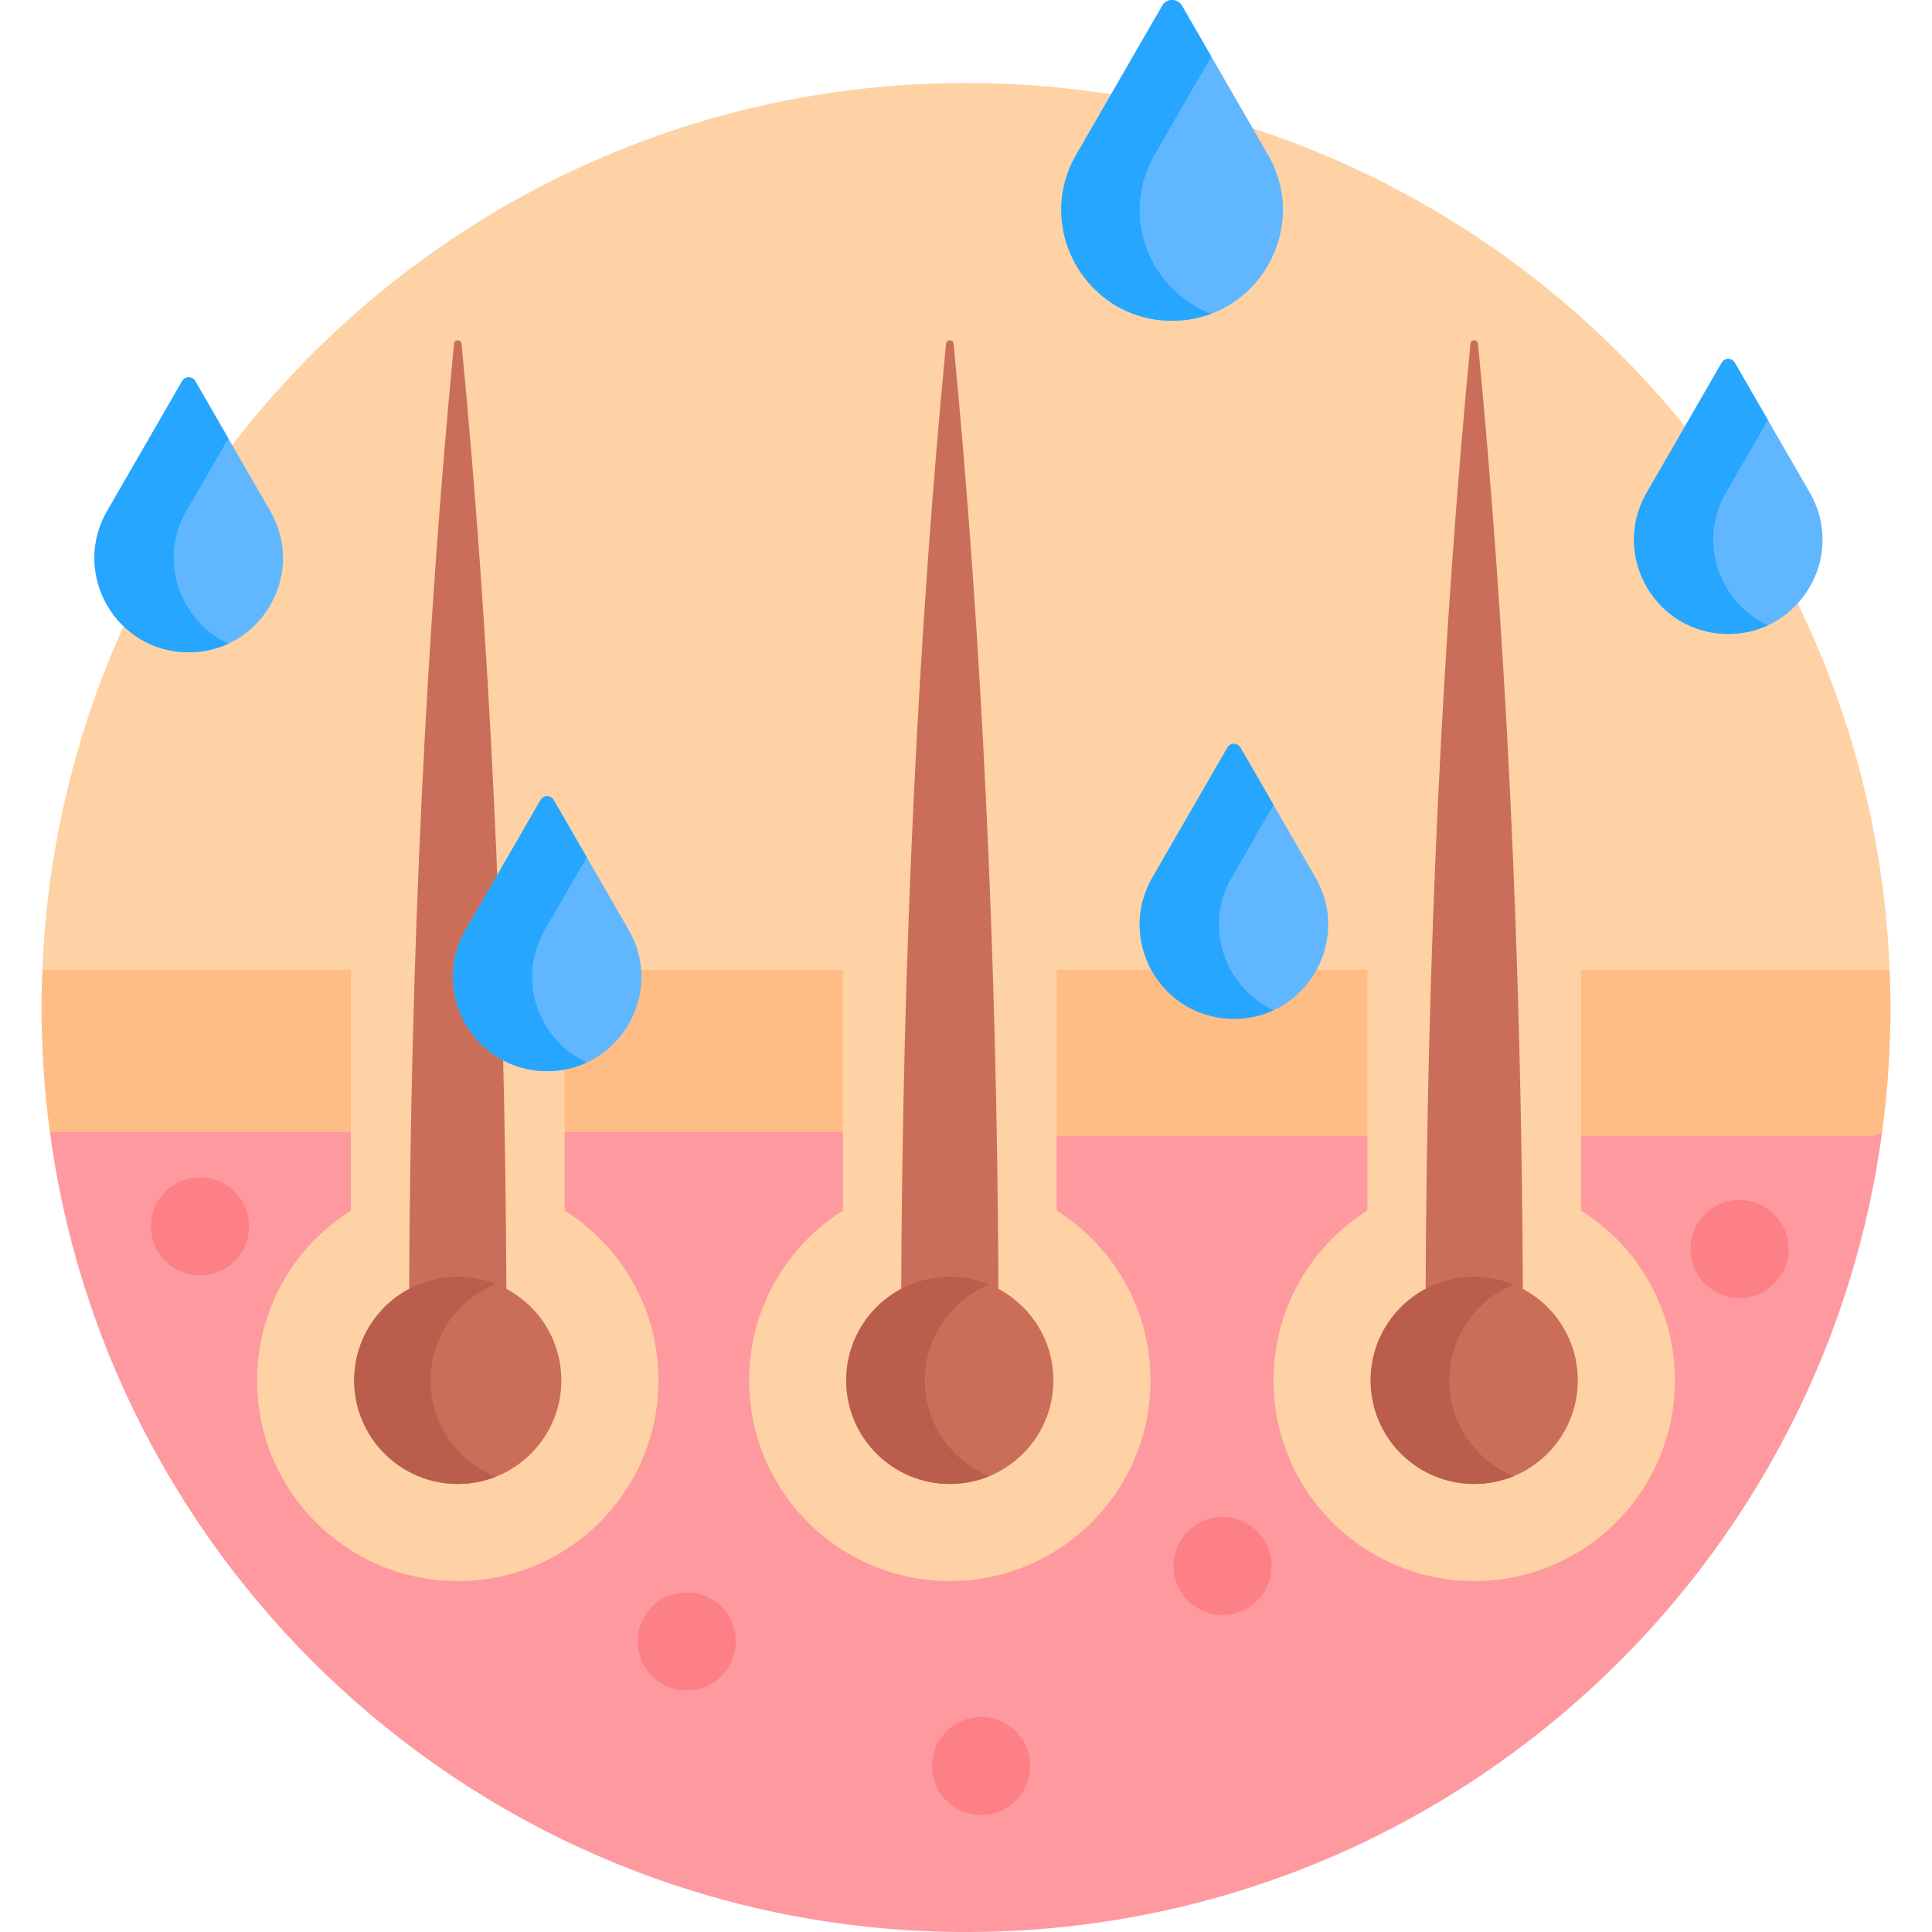 <svg xmlns="http://www.w3.org/2000/svg" id="Capa_1" height="512" viewBox="0 0 512 512" width="512"><g><path d="m94.005 256h-79.317l-3.468 1c-.133 3.318-.22 6.649-.22 10 0 11.192.759 22.206 2.212 33l2.207 1h78.585v-45z" fill="#ffbd86"></path><g><path d="m148.624 256h75.777v45h-75.777z" fill="#ffbd86"></path><path d="m417.995 321.345.467.294c15.285 9.633 24.411 26.146 24.411 44.174 0 28.776-23.411 52.188-52.188 52.188s-52.188-23.411-52.188-52.188c0-18.027 9.126-34.541 24.412-44.174l.467-.294v-21.345h-84.355v21.345l.467.294c15.285 9.633 24.411 26.146 24.411 44.174 0 28.776-23.411 52.188-52.188 52.188s-52.188-23.411-52.188-52.188c0-18.027 9.126-34.541 24.412-44.174l.467-.294v-21.345h-75.777v21.345l.467.294c15.286 9.633 24.412 26.146 24.412 44.174 0 28.776-23.412 52.188-52.188 52.188s-52.188-23.411-52.188-52.188c0-18.027 9.126-34.541 24.411-44.174l.467-.294v-21.345h-80.786c16.118 119.701 118.663 212 242.78 212s226.662-92.299 242.78-212h-80.785z" fill="#fe99a0"></path><g><path d="m279.021 256h84.355v45h-84.355z" fill="#ffbd86"></path><path d="m500.78 257-3.525-1h-79.26v45h78.585l2.207-1c1.454-10.794 2.212-21.808 2.212-33 .001-3.351-.085-6.682-.219-10z" fill="#ffbd86"></path><path d="m418.995 320.792v-63.792h81.785c-5.248-130.671-112.821-235-244.78-235s-239.532 104.329-244.78 235h81.785v63.792c-14.943 9.416-24.878 26.053-24.878 45.02 0 29.375 23.813 53.188 53.188 53.188s53.188-23.813 53.188-53.188c0-18.967-9.936-35.604-24.878-45.02v-63.792h73.777v63.792c-14.943 9.416-24.878 26.053-24.878 45.02 0 29.375 23.813 53.188 53.188 53.188s53.188-23.813 53.188-53.188c0-18.967-9.936-35.604-24.878-45.02v-63.792h82.355v63.792c-14.943 9.416-24.878 26.053-24.878 45.02 0 29.375 23.813 53.188 53.188 53.188s53.188-23.813 53.188-53.188c-.002-18.967-9.937-35.603-24.88-45.02z" fill="#fed2a4"></path></g></g><g fill="#ca6e59"><g><circle cx="251.711" cy="365.812" r="27.452"></circle><path d="m251.711 339.36c4.677 0 9.072 1.226 12.888 3.365-.344-90.726-4.603-176.202-11.891-251.646-.116-1.206-1.879-1.206-1.995 0-7.288 75.444-11.547 160.92-11.891 251.646 3.817-2.139 8.211-3.365 12.889-3.365z"></path></g><g><circle cx="121.315" cy="365.812" r="27.452"></circle><path d="m121.314 339.36c4.678 0 9.072 1.225 12.889 3.365-.344-90.726-4.603-176.202-11.891-251.646-.116-1.206-1.879-1.206-1.995 0-7.288 75.444-11.547 160.92-11.891 251.646 3.816-2.139 8.211-3.365 12.888-3.365z"></path></g><g><circle cx="390.685" cy="365.812" r="27.452"></circle><path d="m390.686 339.36c4.677 0 9.072 1.226 12.888 3.365-.344-90.725-4.603-176.202-11.891-251.646-.116-1.206-1.879-1.206-1.995 0-7.288 75.444-11.547 160.92-11.891 251.646 3.816-2.139 8.211-3.365 12.889-3.365z"></path></g></g><path d="m325.274 198.131-19.881 34.434c-9.605 16.638 2.402 37.435 21.614 37.435 19.211 0 31.218-20.797 21.613-37.434l-19.881-34.434c-.77-1.334-2.695-1.334-3.465-.001z" fill="#60b7ff"></path><path d="m326.394 232.566 11.113-19.248-8.768-15.187c-.77-1.333-2.694-1.333-3.464 0l-19.881 34.434c-9.606 16.638 2.401 37.435 21.612 37.435 3.826 0 7.359-.836 10.5-2.288-12.629-5.841-18.805-21.822-11.112-35.146z" fill="#26a6fe"></path><path d="m143.261 212-19.881 34.434c-9.606 16.637 2.401 37.434 21.613 37.434 19.211 0 31.218-20.797 21.613-37.434l-19.88-34.434c-.77-1.333-2.695-1.333-3.465 0z" fill="#60b7ff"></path><path d="m144.381 246.434 11.113-19.248-8.768-15.186c-.77-1.333-2.694-1.333-3.464 0l-19.881 34.434c-9.606 16.637 2.401 37.434 21.613 37.434 3.826 0 7.359-.836 10.5-2.288-12.63-5.841-18.806-21.822-11.113-35.146z" fill="#26a6fe"></path><path d="m48.274 101-19.881 34.434c-9.606 16.637 2.401 37.434 21.613 37.434 19.211 0 31.218-20.797 21.613-37.434l-19.88-34.434c-.77-1.333-2.695-1.333-3.465 0z" fill="#60b7ff"></path><path d="m49.394 135.434 11.113-19.248-8.768-15.186c-.77-1.333-2.694-1.333-3.464 0l-19.881 34.434c-9.606 16.637 2.401 37.434 21.613 37.434 3.826 0 7.359-.836 10.5-2.288-12.63-5.841-18.806-21.822-11.113-35.146z" fill="#26a6fe"></path><path d="m456.274 96.131-19.881 34.434c-9.605 16.638 2.402 37.435 21.614 37.435 19.211 0 31.218-20.797 21.613-37.434l-19.881-34.434c-.77-1.334-2.695-1.334-3.465-.001z" fill="#60b7ff"></path><path d="m457.394 130.566 11.113-19.248-8.768-15.187c-.77-1.333-2.694-1.333-3.464 0l-19.881 34.434c-9.606 16.638 2.401 37.435 21.612 37.435 3.826 0 7.359-.836 10.5-2.288-12.629-5.841-18.805-21.822-11.112-35.146z" fill="#26a6fe"></path><path d="m308.021 1.5-22.806 39.5c-11.29 19.556 2.823 44 25.403 44 22.581 0 36.694-24.444 25.403-44l-22.804-39.5c-1.155-2-4.042-2-5.196 0z" fill="#60b7ff"></path><path d="m305.974 41 15.024-26.023-7.781-13.477c-1.155-2-4.042-2-5.196 0l-22.806 39.5c-11.29 19.556 2.823 44 25.403 44 3.717 0 7.197-.673 10.379-1.867-16.152-6.058-24.455-25.796-15.023-42.133z" fill="#26a6fe"></path><g fill="#fd8087"><circle cx="260" cy="468" r="13"></circle><circle cx="324" cy="415" r="13"></circle><circle cx="461" cy="331" r="13"></circle><circle cx="53" cy="325" r="13"></circle><circle cx="182" cy="435" r="13"></circle></g><path d="m384.096 365.812c0-11.468 7.034-21.288 17.02-25.395-3.217-1.323-6.738-2.057-10.431-2.057-15.161 0-27.452 12.291-27.452 27.452s12.291 27.452 27.452 27.452c3.694 0 7.215-.734 10.431-2.057-9.986-4.107-17.02-13.927-17.02-25.395z" fill="#bb5d4c"></path><path d="m245.096 365.812c0-11.472 7.04-21.296 17.033-25.4-3.213-1.32-6.73-2.052-10.419-2.052-15.161 0-27.452 12.291-27.452 27.452s12.291 27.452 27.452 27.452c3.689 0 7.205-.733 10.419-2.052-9.993-4.104-17.033-13.928-17.033-25.4z" fill="#bb5d4c"></path><path d="m114.096 365.812c0-11.587 7.182-21.49 17.335-25.519-3.132-1.243-6.542-1.933-10.117-1.933-15.161 0-27.452 12.291-27.452 27.452s12.291 27.452 27.452 27.452c3.574 0 6.985-.69 10.117-1.933-10.152-4.029-17.335-13.932-17.335-25.519z" fill="#bb5d4c"></path></g></svg>